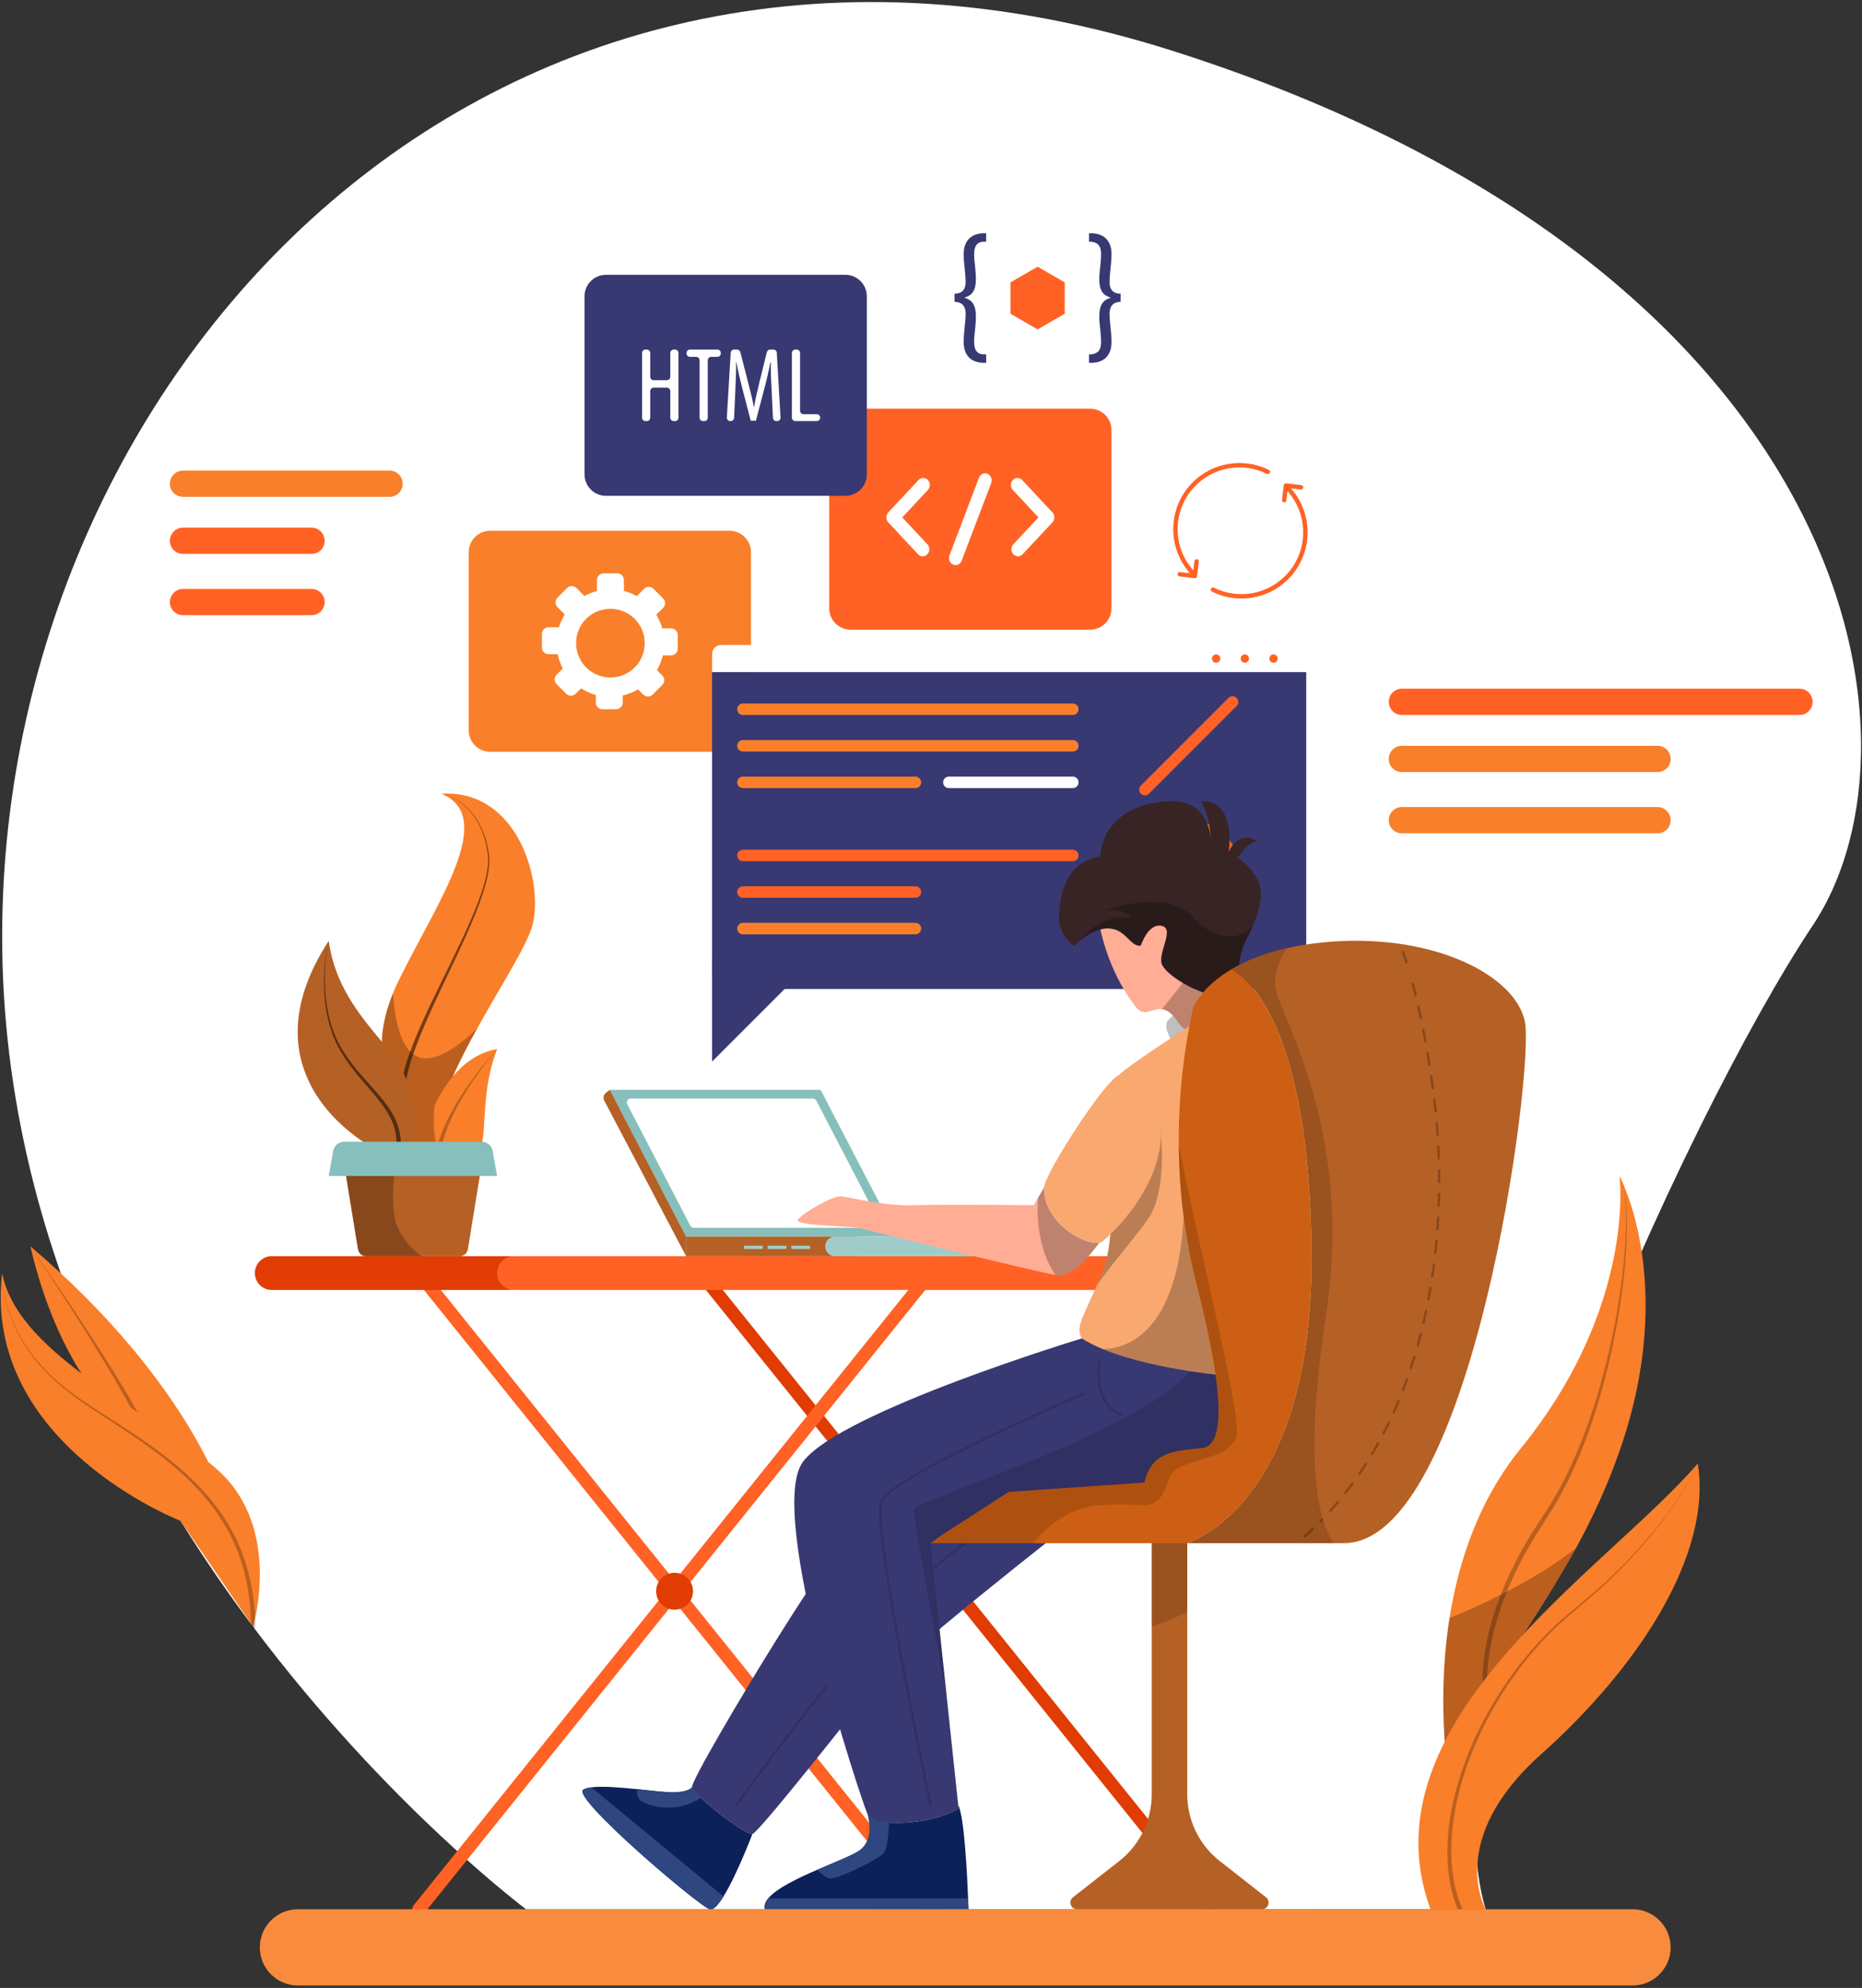 <svg width="655" height="699" viewBox="0 0 655 699" fill="none" xmlns="http://www.w3.org/2000/svg">
<rect x="0" y="0" width="655" height="699" fill="#333333" stroke="none"/>
<path d="M637.638 325.463C593.556 391.461 499.489 595.575 522.628 671.326L185.157 671.403C185.157 671.403 136.392 635.097 89.02 571.973C80.411 560.505 71.849 548.14 63.642 534.955C54.925 520.982 46.608 506.083 39.051 490.317C17.087 444.596 1.415 391.614 0.78 333.05C-1.431 130.328 174.028 -58.082 412.719 17.947C651.408 93.976 681.702 259.465 637.638 325.463Z" fill="white"/>
<path d="M426.477 673.712C425.799 673.712 425.127 673.415 424.67 672.847L244.701 449.082C243.899 448.085 244.057 446.626 245.054 445.821C246.052 445.02 247.511 445.179 248.314 446.174L428.283 669.939C429.085 670.936 428.927 672.396 427.93 673.2C427.501 673.544 426.987 673.712 426.477 673.712Z" fill="#E03C03"/>
<path d="M147.317 673.712C146.807 673.712 146.294 673.544 145.865 673.2C144.868 672.398 144.709 670.938 145.512 669.939L325.481 446.174C326.287 445.179 327.743 445.02 328.74 445.821C329.737 446.624 329.896 448.083 329.093 449.082L149.124 672.847C148.667 673.415 147.995 673.712 147.317 673.712Z" fill="#FF6224"/>
<path d="M327.29 673.712C326.612 673.712 325.94 673.415 325.481 672.847L145.512 449.082C144.709 448.085 144.868 446.626 145.865 445.821C146.864 445.02 148.322 445.179 149.124 446.174L329.093 669.939C329.896 670.936 329.737 672.396 328.74 673.2C328.313 673.544 327.8 673.712 327.29 673.712Z" fill="#FF6224"/>
<path d="M179.205 453.573H95.594C92.314 453.573 89.653 450.914 89.653 447.632C89.653 444.352 92.312 441.691 95.594 441.691H179.205C182.485 441.691 185.146 444.35 185.146 447.632C185.146 450.912 182.485 453.573 179.205 453.573Z" fill="#E03C03"/>
<path d="M419.771 453.573H180.797C177.517 453.573 174.858 450.914 174.858 447.632C174.858 444.352 177.517 441.691 180.797 441.691H419.771V453.573Z" fill="#FF6224"/>
<path d="M243.789 559.516C243.789 563.1 240.884 566.004 237.3 566.004C233.716 566.004 230.812 563.1 230.812 559.516C230.812 555.932 233.716 553.027 237.3 553.027C240.884 553.027 243.789 555.932 243.789 559.516Z" fill="#E03C03"/>
<path d="M342.982 559.514C342.982 563.098 340.078 566.002 336.493 566.002C332.909 566.002 330.005 563.098 330.005 559.514C330.005 555.93 332.909 553.025 336.493 553.025C340.076 553.025 342.982 555.93 342.982 559.514Z" fill="#FFC947"/>
<path d="M256.648 264.343H172.414C168.254 264.343 164.883 260.97 164.883 256.812V194.166C164.883 190.006 168.254 186.635 172.414 186.635H256.648C260.808 186.635 264.179 190.007 264.179 194.166V256.812C264.179 260.97 260.808 264.343 256.648 264.343Z" fill="#F97F2A"/>
<path d="M236.077 220.954H232.96C232.482 219.25 231.776 217.636 230.856 216.157L233.262 213.751C234.179 212.834 234.179 211.347 233.262 210.43L229.876 207.044C228.958 206.126 227.472 206.126 226.554 207.044L223.997 209.601C222.585 208.806 221.07 208.181 219.471 207.776V203.943C219.471 202.646 218.419 201.596 217.123 201.596H212.336C211.039 201.596 209.989 202.648 209.989 203.943V207.82C208.437 208.22 206.966 208.808 205.595 209.565L202.788 206.759C201.871 205.841 200.385 205.841 199.467 206.759L196.081 210.145C195.163 211.062 195.163 212.548 196.081 213.466L198.679 216.065C197.811 217.447 197.127 218.956 196.636 220.55H192.98C191.683 220.55 190.633 221.601 190.633 222.897V227.684C190.633 228.981 191.685 230.031 192.98 230.031H196.183C196.544 231.801 197.152 233.487 197.982 235.045L195.796 237.232C194.878 238.15 194.878 239.636 195.796 240.552L199.182 243.938C200.099 244.855 201.586 244.855 202.503 243.938L204.405 242.036C205.989 243.069 207.734 243.864 209.587 244.379V247.036C209.587 248.334 210.639 249.384 211.934 249.384H216.721C218.018 249.384 219.068 248.332 219.068 247.036V244.557C220.987 244.106 222.794 243.375 224.439 242.391L226.269 244.221C227.187 245.139 228.673 245.139 229.591 244.221L232.977 240.835C233.894 239.917 233.894 238.431 232.977 237.515L231.098 235.636C232.029 234.035 232.731 232.288 233.162 230.432H236.077C237.375 230.432 238.425 229.38 238.425 228.084V223.297C238.425 222.006 237.375 220.954 236.077 220.954ZM217.087 237.98C208.584 239.589 201.278 232.282 202.887 223.779C203.786 219.028 207.615 215.198 212.366 214.299C220.87 212.69 228.176 219.996 226.567 228.5C225.668 233.251 221.839 237.083 217.087 237.98Z" fill="white"/>
<path d="M383.459 221.409H299.225C295.067 221.409 291.694 218.038 291.694 213.878V151.234C291.694 147.076 295.067 143.703 299.225 143.703H383.459C387.62 143.703 390.99 147.076 390.99 151.234V213.878C390.99 218.038 387.618 221.409 383.459 221.409Z" fill="#FF6224"/>
<path d="M324.581 195.612C323.988 195.612 323.395 195.37 322.942 194.885L312.477 183.685C311.57 182.716 311.57 181.145 312.477 180.176L323.12 168.787C324.026 167.818 325.493 167.818 326.398 168.787C327.304 169.756 327.304 171.327 326.398 172.296L317.394 181.93L326.221 191.378C327.127 192.347 327.127 193.918 326.221 194.887C325.767 195.368 325.174 195.612 324.581 195.612Z" fill="white"/>
<path d="M358.106 195.614C357.513 195.614 356.92 195.372 356.467 194.887C355.56 193.918 355.56 192.347 356.467 191.378L365.295 181.93L356.289 172.296C355.383 171.327 355.383 169.756 356.289 168.787C357.194 167.818 358.661 167.818 359.567 168.787L370.212 180.176C370.647 180.641 370.892 181.271 370.892 181.93C370.892 182.589 370.649 183.22 370.212 183.685L359.745 194.885C359.292 195.37 358.699 195.614 358.106 195.614Z" fill="white"/>
<path d="M336.145 198.696C335.856 198.696 335.56 198.637 335.273 198.511C334.087 197.995 333.517 196.547 333.998 195.278L344.386 167.966C344.87 166.699 346.214 166.083 347.408 166.602C348.594 167.118 349.164 168.566 348.682 169.835L338.294 197.147C337.928 198.112 337.061 198.696 336.145 198.696Z" fill="white"/>
<path d="M459.503 236.342H250.498V229.927C250.498 228.195 251.901 226.792 253.631 226.792H456.366C458.098 226.792 459.501 228.195 459.501 229.927L459.503 236.342Z" fill="white"/>
<path d="M453.664 347.768H256.333C253.11 347.768 250.498 345.155 250.498 341.933V236.343H459.501V341.933C459.501 345.155 456.888 347.768 453.664 347.768Z" fill="#383873"/>
<path d="M449.466 231.569C449.466 232.381 448.809 233.038 447.997 233.038C447.185 233.038 446.527 232.381 446.527 231.569C446.527 230.757 447.185 230.1 447.997 230.1C448.809 230.1 449.466 230.757 449.466 231.569Z" fill="#FF6224"/>
<path d="M439.369 231.569C439.369 232.381 438.712 233.038 437.9 233.038C437.088 233.038 436.431 232.381 436.431 231.569C436.431 230.757 437.088 230.1 437.9 230.1C438.712 230.1 439.369 230.757 439.369 231.569Z" fill="#FF6224"/>
<path d="M429.269 231.569C429.269 232.381 428.612 233.038 427.8 233.038C426.988 233.038 426.331 232.381 426.331 231.569C426.331 230.757 426.988 230.1 427.8 230.1C428.612 230.1 429.269 230.757 429.269 231.569Z" fill="#FF6224"/>
<path d="M377.393 251.399H261.333C260.217 251.399 259.312 250.494 259.312 249.378C259.312 248.262 260.217 247.357 261.333 247.357H377.393C378.509 247.357 379.413 248.262 379.413 249.378C379.411 250.494 378.507 251.399 377.393 251.399Z" fill="#F97F2A"/>
<path d="M377.393 264.255H261.333C260.217 264.255 259.312 263.351 259.312 262.234C259.312 261.118 260.217 260.214 261.333 260.214H377.393C378.509 260.214 379.413 261.118 379.413 262.234C379.411 263.351 378.507 264.255 377.393 264.255Z" fill="#F97F2A"/>
<path d="M322.025 277.113H261.333C260.217 277.113 259.312 276.209 259.312 275.093C259.312 273.977 260.217 273.072 261.333 273.072H322.025C323.141 273.072 324.045 273.977 324.045 275.093C324.045 276.209 323.141 277.113 322.025 277.113Z" fill="#F97F2A"/>
<path d="M377.393 302.821H261.333C260.217 302.821 259.312 301.917 259.312 300.801C259.312 299.685 260.217 298.78 261.333 298.78H377.393C378.509 298.78 379.413 299.685 379.413 300.801C379.411 301.917 378.507 302.821 377.393 302.821Z" fill="#FF6224"/>
<path d="M322.025 315.671H261.333C260.217 315.671 259.312 314.767 259.312 313.65C259.312 312.534 260.217 311.63 261.333 311.63H322.025C323.141 311.63 324.045 312.534 324.045 313.65C324.045 314.767 323.141 315.671 322.025 315.671Z" fill="#FF6224"/>
<path d="M322.025 328.528H261.333C260.217 328.528 259.312 327.623 259.312 326.507C259.312 325.391 260.217 324.486 261.333 324.486H322.025C323.141 324.486 324.045 325.391 324.045 326.507C324.045 327.623 323.141 328.528 322.025 328.528Z" fill="#F97F2A"/>
<path d="M377.395 277.113H333.78C332.664 277.113 331.76 276.209 331.76 275.093C331.76 273.977 332.664 273.072 333.78 273.072H377.395C378.511 273.072 379.416 273.977 379.416 275.093C379.414 276.209 378.509 277.113 377.395 277.113Z" fill="white"/>
<path d="M435.004 248.25L404.164 279.089C403.375 279.879 402.096 279.879 401.307 279.089C400.518 278.3 400.518 277.022 401.307 276.232L432.146 245.393C432.936 244.603 434.214 244.603 435.004 245.393C435.793 246.182 435.793 247.461 435.004 248.25Z" fill="#FF6224"/>
<path d="M435.835 310.791C438.152 301.019 432.108 291.218 422.336 288.901C412.564 286.584 402.763 292.628 400.446 302.4C398.129 312.173 404.173 321.973 413.945 324.29C423.718 326.607 433.518 320.563 435.835 310.791Z" fill="#FF6224"/>
<path d="M415.774 319.253C415.774 324.939 411.164 329.548 405.478 329.548C399.792 329.548 395.183 324.939 395.183 319.253C395.183 313.567 399.792 308.957 405.478 308.957C411.166 308.957 415.774 313.567 415.774 319.253Z" fill="#F97F2A"/>
<path d="M250.498 336.495V373.262L284.291 339.469" fill="#383873"/>
<path d="M214.531 383.202H288.674L315.485 434.805H241.343L214.531 383.202Z" fill="#86BFBC"/>
<path d="M242.838 430.982L220.638 388.255C220.172 387.36 220.823 386.289 221.832 386.289H285.973C286.475 386.289 286.936 386.569 287.167 387.014L309.367 429.741C309.833 430.636 309.182 431.707 308.173 431.707H244.032C243.531 431.707 243.07 431.428 242.838 430.982Z" fill="white"/>
<path d="M301.396 434.802H241.347V441.691H301.396V434.802Z" fill="#B56025"/>
<path d="M352.982 434.802H293.726C291.824 434.802 290.281 436.343 290.281 438.246C290.281 440.148 291.824 441.691 293.726 441.691H352.982C354.884 441.691 356.426 440.15 356.426 438.246C356.426 436.345 354.884 434.802 352.982 434.802Z" fill="#9FCCC9"/>
<path d="M241.343 434.805L214.531 383.202L213.189 384.211C212.32 384.862 212.054 386.046 212.56 387.007L241.345 441.694V434.805H241.343Z" fill="#B56025"/>
<path d="M268.34 438.018H261.729V439.164H268.34V438.018Z" fill="#9FCCC9"/>
<path d="M276.645 438.018H270.033V439.164H276.645V438.018Z" fill="#9FCCC9"/>
<path d="M284.959 438.018H278.348V439.164H284.959V438.018Z" fill="#9FCCC9"/>
<path d="M376.517 535.806C376.517 535.806 315.017 583.689 305.264 595.854C301.585 600.46 295.17 608.529 288.525 616.796C277.612 630.382 266.036 644.541 264.661 644.881C262.467 645.438 244.011 631.388 243.454 628.359C243.114 626.473 259.916 597.633 274.46 574.447C283.317 560.35 291.323 548.327 294.135 545.73C301.57 538.837 347.32 514.602 347.32 514.602L376.517 535.806Z" fill="#383873"/>
<path opacity="0.15" d="M259.154 634.673C259.154 634.673 316.609 552.894 345.453 539.12" stroke="black" stroke-width="0.819" stroke-miterlimit="10" stroke-linecap="round"/>
<path d="M440.618 325.821C439.968 327.305 439.226 328.85 438.392 330.427C433.893 339.021 437.217 347.63 432.086 349.825C431.776 349.949 431.437 350.072 431.051 350.15C424.436 351.617 409.197 342.807 408.532 338.402C407.867 333.996 413.23 326.454 408.532 325.542C403.834 324.63 401.299 332.529 401.299 332.529C397.436 332.931 396.059 326.454 389.724 326.454C388.827 326.454 387.947 326.578 387.097 326.794C384.113 327.536 381.501 329.375 379.832 330.797C378.595 331.832 377.885 332.652 377.885 332.652C377.885 332.652 372.244 329.081 372.507 322.048C372.954 310.905 377.066 302.775 386.974 301.121C388.071 288.725 398.272 282.11 411.905 281.693C423.853 281.323 425.645 292.064 425.924 294.738C425.817 292.744 425.26 286.191 422.416 281.693C428.396 281.43 433.669 285.696 432.292 299.606C433.669 295.465 438.49 292.852 442.2 295.881C438.769 295.881 435.461 301.661 435.461 301.661C435.461 301.661 439.494 304.242 442.246 309.018C444.529 312.963 443.664 318.789 440.618 325.821Z" fill="#382424"/>
<path d="M432.079 349.826L431.924 351.865L431.399 359.098C431.399 359.098 420.396 368.512 414.151 359.098C414.103 359.036 414.073 358.973 414.011 358.913C412.079 356.039 410.332 355.034 408.74 354.847C405.294 354.43 402.512 357.799 399.636 354.152C391.414 343.719 388.136 331.633 387.086 326.795C387.936 326.578 388.818 326.455 389.713 326.455C396.05 326.455 397.425 332.93 401.289 332.53C401.289 332.53 403.823 324.633 408.521 325.543C413.22 326.455 407.857 333.997 408.521 338.403C408.816 340.367 412.015 343.211 416.064 345.62C420.777 348.449 426.652 350.691 430.376 350.256C430.608 350.226 430.823 350.194 431.04 350.149C431.429 350.073 431.769 349.95 432.079 349.826Z" fill="#FFAD94"/>
<path opacity="0.25" d="M433.797 363.284C428.836 366.668 419.747 367.225 419.747 367.225L412.312 366.127C412.312 366.127 409.206 361.614 410.658 359.095C410.936 358.6 411.633 357.92 412.622 357.116C414.616 355.477 417.83 353.375 421.154 351.645C424.585 349.868 428.124 348.461 430.675 348.307C436.918 347.952 438.758 359.884 433.797 363.284Z" fill="black"/>
<path d="M432.335 483.844C421.269 485.976 397.852 479.453 386.647 474.415C383.34 472.931 381.081 471.571 380.541 470.614C378.392 466.827 380.557 463.921 385.889 451.896C386.492 450.536 387.126 449.067 387.806 447.475C391.422 438.958 391.438 420.798 391.422 405.141C391.375 391.741 391.315 380.18 393.447 378.123C398.068 373.672 421.129 359.098 421.129 359.098L425.72 383.024C425.72 383.024 428.316 395.172 431.053 411.031C436.091 440.225 441.624 482.05 432.335 483.844Z" fill="#F9A870"/>
<path d="M440.041 494.498C440.041 495.595 429.021 521.298 419.779 524.977C410.537 528.656 354.833 524.607 354.833 524.607L327.29 542.613L333.056 596.865L337.074 634.671L337.197 635.892C328.773 641.395 307.553 642.878 305.264 638.134C305.249 638.119 305.249 638.104 305.249 638.104C303.039 633.328 269.252 531.596 282.482 513.96C295.697 496.339 380.536 470.621 380.536 470.621C382.745 472.028 385.312 473.295 388.108 474.422C397.537 478.286 409.515 480.713 418.634 482.135C422.143 482.675 425.219 483.077 427.568 483.357C430.537 483.712 432.329 483.851 432.329 483.851C432.329 483.851 440.041 493.384 440.041 494.498Z" fill="#383873"/>
<path d="M340.689 671.33H269.066C268.711 670.063 269.189 668.779 270.271 667.482C273.177 663.988 280.457 660.48 287.474 657.451C294.136 654.576 300.534 652.103 302.683 650.403C307.737 646.4 305.403 638.61 305.265 638.13C306.037 639.722 308.959 640.619 312.822 640.882C320.412 641.422 331.618 639.537 337.196 635.889L337.073 634.667C339.205 638.748 340.21 658.918 340.552 667.48C340.642 669.846 340.689 671.33 340.689 671.33Z" fill="#0C2059"/>
<path d="M312.824 640.884C312.606 644.3 312.114 649.833 311.124 651.318C309.657 653.529 293.86 661.241 291.664 660.499C290.242 660.037 288.51 658.49 287.476 657.455C294.138 654.581 300.536 652.107 302.685 650.408C307.738 646.404 305.404 638.614 305.266 638.135C306.039 639.725 308.96 640.622 312.824 640.884Z" fill="#2E4780"/>
<path d="M340.689 671.335H269.066C268.711 670.068 269.189 668.784 270.271 667.486H340.55C340.642 669.851 340.689 671.335 340.689 671.335Z" fill="#2E4780"/>
<path d="M264.662 644.889C264.662 644.889 259.222 659.234 254.508 666.821C252.639 669.85 250.86 671.814 249.608 671.334C245.202 669.68 200.936 632.044 205.172 629.293C205.789 628.891 206.779 628.613 208.016 628.458C211.865 627.963 218.247 628.504 224.152 629.108C229.223 629.633 233.936 630.205 236.393 630.205C242.638 630.205 243.456 628.366 243.456 628.366C243.595 629.093 244.77 630.467 246.515 632.137C251.987 637.33 262.993 645.307 264.662 644.889Z" fill="#0C2059"/>
<path d="M246.523 632.133C237.141 638.346 227.357 634.605 225.425 633.183C224.003 632.148 224.003 630.215 224.158 629.103C229.228 629.627 233.942 630.2 236.399 630.2C242.644 630.2 243.461 628.36 243.461 628.36C243.601 629.089 244.776 630.464 246.523 632.133Z" fill="#2E4780"/>
<path d="M254.508 666.816C252.639 669.845 250.86 671.809 249.608 671.329C245.202 669.675 200.936 632.039 205.172 629.288C205.789 628.886 206.779 628.608 208.016 628.453L254.508 666.816Z" fill="#2E4780"/>
<path d="M386.675 436.967C383.213 441.79 377.016 449.147 371.915 448.405C371.73 448.375 371.528 448.343 371.281 448.297C361.544 446.581 304.278 432.223 301.574 431.681C298.823 431.141 279.549 430.954 280.647 428.93C281.744 426.906 292.765 420.491 295.701 420.645C298.637 420.8 310.215 424.154 321.776 423.784C333.352 423.429 363.648 423.784 363.648 423.784L365.117 421.25L367.281 417.509C366.675 428.73 380.2 437.879 386.675 436.967Z" fill="#FFAD94"/>
<path opacity="0.15" d="M386.676 478.79C386.676 478.79 384.038 492.838 394.319 497.521" stroke="black" stroke-width="0.819" stroke-miterlimit="10" stroke-linecap="round"/>
<path opacity="0.15" d="M381.276 490.082C381.276 490.082 313.25 519.097 309.985 528.096C306.72 537.094 327.29 634.666 327.29 634.666" stroke="black" stroke-width="0.819" stroke-miterlimit="10" stroke-linecap="round"/>
<path opacity="0.15" d="M440.047 494.498C440.047 495.595 429.026 521.298 419.784 524.977C410.542 528.656 354.838 524.607 354.838 524.607L327.296 542.613L333.061 596.865C333.061 596.865 321.423 534.901 321.423 530.852C321.423 527.39 398.364 505.272 418.642 482.135C426.586 483.387 432.336 483.851 432.336 483.851C432.336 483.851 440.047 493.384 440.047 494.498Z" fill="black"/>
<path opacity="0.25" d="M403.77 428.75C398.994 435.52 391.297 444.114 385.887 451.903C386.489 450.544 387.124 449.075 387.803 447.483C391.42 438.966 391.435 420.805 391.42 405.148L407.911 394.235C407.911 394.235 411.482 417.822 403.77 428.75Z" fill="black"/>
<path d="M389.693 434.879C388.983 435.528 388.256 436.176 387.529 436.78C387.266 436.873 386.989 436.935 386.679 436.965C380.203 437.877 366.679 428.726 367.281 417.505C367.328 416.671 367.991 415.001 369.073 412.822C374.606 401.664 391.253 376.825 394.314 377.968C394.314 377.968 405.01 379.622 407.916 394.227C410.637 407.939 400.821 424.57 389.693 434.879Z" fill="#F9A870"/>
<path opacity="0.25" d="M427.573 483.351C425.224 483.074 422.148 482.672 418.639 482.13C409.52 480.708 397.542 478.281 388.113 474.417C396.428 474.123 414.219 468.652 416.368 427.925C417.342 435.545 418.809 443.442 420.851 451.526C423.587 462.269 426.167 473.598 427.573 483.351Z" fill="black"/>
<path opacity="0.25" d="M423.179 349.005C422.329 349.995 421.665 350.89 421.155 351.649C417.831 353.381 414.617 355.482 412.623 357.12C411.231 355.59 409.949 354.986 408.744 354.848L416.071 345.621C418.294 346.964 420.783 348.153 423.179 349.005Z" fill="black"/>
<path opacity="0.25" d="M386.675 436.967C383.214 441.79 377.016 449.147 371.916 448.405C371.731 448.375 371.529 448.343 371.281 448.297C364.976 439.178 364.743 427.23 365.114 421.25L367.278 417.509C366.675 428.73 380.2 437.879 386.675 436.967Z" fill="black"/>
<path opacity="0.25" d="M440.618 325.824C439.968 327.308 439.226 328.853 438.391 330.43C436.18 334.649 435.872 338.854 435.5 342.331C434.758 341.758 434.001 341.234 433.244 340.784C428.468 343.628 425.252 346.58 423.182 349.006L423.167 349.021C416.427 346.61 408.995 341.449 408.53 338.403C407.865 333.997 413.228 326.455 408.53 325.543C403.832 324.631 401.297 332.53 401.297 332.53C397.434 332.932 396.057 326.455 389.722 326.455C388.825 326.455 387.945 326.579 387.095 326.795C384.111 327.537 381.499 329.376 379.83 330.798C379.83 330.798 386.97 320.767 398.176 322.791C398.176 322.791 396.537 319.67 388.995 320.04C404.791 314.894 414.883 316.918 419.753 322.606C423.724 327.261 433.045 333.011 440.618 325.824Z" fill="black"/>
<path d="M472.739 542.599H417.637C417.637 542.599 461.348 529.739 461.348 443.061C461.348 441.949 461.348 440.852 461.333 439.753C460.885 381.824 448.505 349.876 433.248 340.772C438.024 337.943 444.377 335.239 452.769 333.368C456.432 332.533 460.466 331.868 464.934 331.406C502.662 327.557 532.801 342.349 536.387 359.088C539.958 375.827 517.902 542.599 472.739 542.599Z" fill="#B56025"/>
<path d="M461.348 443.065C461.348 529.743 417.637 542.603 417.637 542.603H327.296L331.052 539.929L354.84 524.597L402.585 521.29C405.151 510.641 412.136 510.284 422.787 509.172C428.985 508.538 429.587 498.074 427.702 484.241C426.328 474.288 423.669 462.587 420.855 451.521C418.816 443.437 417.346 435.539 416.372 427.92C415.213 419.001 414.703 410.486 414.657 402.464C414.518 384.196 416.744 368.584 419.093 357.301C419.31 356.204 419.541 355.152 419.773 354.147C419.773 354.117 419.788 354.07 419.788 354.04C420.005 353.56 420.948 351.613 423.174 349.017L423.189 349.001C425.261 346.575 428.475 343.623 433.251 340.779C434.008 341.227 434.765 341.754 435.507 342.326C449.712 353.145 460.902 384.722 461.335 439.762C461.348 440.855 461.348 441.952 461.348 443.065Z" fill="#CC5F13"/>
<path d="M443.914 671.319H378.873C376.647 671.319 375.674 668.505 377.436 667.13L393.71 654.395C400.928 648.737 405.149 640.068 405.149 630.901V542.6H417.637V630.901C417.637 640.068 421.855 648.737 429.09 654.395L445.349 667.13C447.113 668.505 446.138 671.319 443.914 671.319Z" fill="#B56025"/>
<g opacity="0.25">
<path d="M493.511 334.74C493.511 334.74 493.985 335.954 494.763 338.387" stroke="black" stroke-width="0.819" stroke-miterlimit="10" stroke-linecap="round"/>
<path d="M496.954 345.907C499.164 354.194 502.036 367.103 504.315 384.671C510.23 430.285 504.223 494.308 464.559 534.865" stroke="black" stroke-width="0.819" stroke-miterlimit="10" stroke-linecap="round" stroke-dasharray="4.15 4.15"/>
<path d="M461.759 537.634C460.832 538.521 459.886 539.398 458.923 540.261" stroke="black" stroke-width="0.819" stroke-miterlimit="10" stroke-linecap="round"/>
</g>
<path opacity="0.15" d="M417.636 542.6V566.711C413.308 568.967 408.92 570.699 405.148 571.966V542.6H417.636Z" fill="black"/>
<path opacity="0.15" d="M434.903 505.135C431.966 514.316 413.621 512.671 411.394 519.462C406.671 533.87 404.052 527.529 385.891 529.368C375.505 530.42 367.963 537.081 363.417 542.599H327.296L331.052 539.925L354.84 524.595L402.585 521.288C405.151 510.639 412.136 510.282 422.787 509.17C428.985 508.536 429.587 498.072 427.702 484.239C426.328 474.286 423.669 462.585 420.855 451.519C418.816 443.435 417.346 435.537 416.372 427.918C415.213 418.999 414.703 410.484 414.657 402.462C421.718 439.276 437.082 498.334 434.903 505.135Z" fill="black"/>
<path opacity="0.15" d="M461.348 443.057C461.348 441.945 461.348 440.848 461.333 439.748C460.885 381.82 448.505 349.872 433.248 340.768C438.024 337.939 444.377 335.235 452.769 333.363C450.249 336.995 447.623 342.452 448.858 348.278C451.069 358.587 476.045 398.247 466.494 461.788C459.601 507.631 461.888 531.48 469.09 542.593H417.637C417.637 542.593 461.348 529.735 461.348 443.057Z" fill="black"/>
<path opacity="0.25" d="M146.076 395.851C146.046 397.861 145.859 399.762 145.489 401.447H127.761C122.552 397.985 114.051 391.138 108.95 380.859C113.696 386.022 121.795 392.313 130.047 394.229C137.252 395.897 142.615 395.187 146.076 395.851Z" fill="black"/>
<path d="M187.251 325.471C185.272 332.658 176.2 346.6 167.915 361.53C158.859 377.821 150.759 395.27 153.928 406.353C154.715 409.135 155.072 411.176 155.072 412.643C155.103 417.466 151.441 415.967 147.745 413.231C143.974 410.432 140.156 406.353 140.156 406.353L140.433 384.869C140.433 384.869 128.253 373.678 138.254 349.195C138.889 347.65 139.614 346.041 140.433 344.372C154.206 316.55 174.853 287.353 155.303 279.084C182.305 277.434 191.394 310.432 187.251 325.471Z" fill="#F97F2A"/>
<g opacity="0.53">
<path d="M155.304 279.091C160.361 280.192 164.769 283.581 167.564 287.906C168.319 288.962 168.852 290.146 169.45 291.292C169.902 292.5 170.476 293.675 170.783 294.933C171.144 296.175 171.497 297.422 171.68 298.706L172.017 300.617L172.137 302.569C172.03 307.796 170.368 312.789 168.646 317.635C166.846 322.477 164.769 327.205 162.622 331.894C158.322 341.268 153.686 350.478 149.596 359.913C147.571 364.632 145.628 369.4 144.193 374.3C143.46 376.744 142.909 379.233 142.586 381.728C142.272 384.213 142.295 386.77 143.088 389.024L143.096 389.045C143.237 389.447 143.026 389.889 142.624 390.031C142.221 390.172 141.779 389.961 141.638 389.559L141.634 389.547C140.747 386.9 140.797 384.15 141.149 381.552C141.517 378.944 142.121 376.393 142.897 373.911C144.425 368.937 146.442 364.165 148.536 359.446C152.764 350.021 157.514 340.872 161.923 331.568C164.125 326.915 166.255 322.228 168.104 317.433C169.879 312.638 171.584 307.693 171.752 302.569L171.66 300.664L171.35 298.766C171.184 297.491 170.85 296.253 170.51 295.016C170.223 293.764 169.666 292.597 169.235 291.39C168.657 290.248 168.142 289.065 167.407 288.01C164.684 283.689 160.346 280.256 155.304 279.091Z" fill="black"/>
</g>
<path d="M174.861 368.889C166.607 390.651 174.861 407.157 162.466 409.508C156.793 410.59 154.289 406.387 153.254 401.501C152.017 395.721 152.837 388.998 152.837 388.998C152.837 388.998 154.938 383.62 159.359 378.395C162.96 374.144 168.076 370.001 174.861 368.889Z" fill="#F97F2A"/>
<path d="M146.08 395.86C146.033 400.931 144.89 405.227 142.541 407.483C142.309 407.716 142.076 407.916 141.861 408.086C136.003 412.831 132.262 404.145 132.262 404.145C132.262 404.145 116.683 396.463 108.954 380.868C103.034 368.89 101.721 352.229 115.646 330.807C117.686 346.061 126.048 356.449 134.332 366.311C134.332 366.326 134.332 366.326 134.332 366.326C135.367 367.563 136.388 368.767 137.408 369.989C143.143 376.863 146.157 387.436 146.08 395.86Z" fill="#B56025"/>
<g opacity="0.53">
<path d="M115.639 330.807C114.29 337.367 113.966 344.127 114.589 350.771C115.291 357.392 117.114 363.975 120.709 369.581C124.171 375.28 128.979 379.975 133.339 385.1C135.509 387.67 137.593 390.397 139.053 393.532C140.532 396.648 141.206 400.192 140.925 403.667C140.891 404.092 140.517 404.409 140.092 404.375C139.667 404.341 139.35 403.967 139.384 403.542C139.384 403.539 139.386 403.531 139.386 403.527C139.703 400.313 139.155 397.058 137.82 394.091C136.504 391.111 134.538 388.418 132.446 385.84C128.242 380.696 123.459 375.847 120.048 369.984C116.496 364.201 114.78 357.478 114.204 350.809C113.707 344.109 114.164 337.342 115.639 330.807Z" fill="black"/>
</g>
<g opacity="0.25">
<path d="M174.863 368.891C172.496 371.629 170.295 374.505 168.189 377.441C166.1 380.389 164.099 383.401 162.307 386.53C158.732 392.758 155.692 399.439 154.693 406.462L154.689 406.489C154.628 406.912 154.237 407.206 153.814 407.146C153.391 407.086 153.097 406.695 153.157 406.272C153.159 406.264 153.161 406.253 153.161 406.243C154.477 398.911 157.824 392.288 161.644 386.132C163.561 383.044 165.679 380.093 167.877 377.211C170.092 374.342 172.4 371.544 174.863 368.891Z" fill="black"/>
</g>
<path d="M169.853 406.893L164.568 439.351C164.305 440.71 163.115 441.7 161.724 441.7H128.786C127.394 441.7 126.205 440.71 125.942 439.351L121.646 412.998L120.657 406.893C120.332 405.116 121.691 403.477 123.5 403.477H167.009C168.818 403.478 170.178 405.116 169.853 406.893Z" fill="#B56025"/>
<path d="M174.861 413.511H115.648L117.21 404.669C117.55 402.815 119.157 401.455 121.044 401.455H169.483C171.353 401.455 172.977 402.815 173.301 404.669L174.861 413.511Z" fill="#86BFBC"/>
<path opacity="0.25" d="M152.838 388.996C152.838 388.996 152.018 395.689 153.24 401.454H145.495C145.866 399.77 146.053 397.868 146.083 395.859C146.16 387.435 143.146 376.863 137.411 369.986C136.391 368.764 135.372 367.559 134.335 366.322C134.335 366.322 134.335 366.322 134.335 366.307C134.46 361.562 135.54 355.874 138.261 349.196C138.708 357.001 140.625 370.573 148.415 372.01C154.335 373.092 162.047 367.219 167.92 361.531C164.814 367.112 161.83 372.83 159.358 378.395C154.939 383.618 152.838 388.996 152.838 388.996Z" fill="black"/>
<path opacity="0.25" d="M148.442 441.702H128.781C127.39 441.702 126.2 440.712 125.937 439.353L121.719 413.51H138.705C138.288 417.126 137.778 423.881 139.06 429.121C140.065 433.278 143.713 438.626 148.442 441.702Z" fill="black"/>
<path d="M297.389 174.342H213.155C208.997 174.342 205.624 170.969 205.624 166.811V104.165C205.624 100.006 208.997 96.634 213.155 96.634H297.389C301.549 96.634 304.92 100.006 304.92 104.165V166.811C304.92 170.969 301.549 174.342 297.389 174.342Z" fill="#383873"/>
<path d="M228.739 124.118V132.481C228.739 133.152 229.283 133.694 229.952 133.694H234.582C235.252 133.694 235.794 133.15 235.794 132.481V124.118C235.794 123.447 236.338 122.905 237.007 122.905H237.454C238.125 122.905 238.667 123.449 238.667 124.118V146.854C238.667 147.524 238.123 148.066 237.454 148.066H237.007C236.336 148.066 235.794 147.523 235.794 146.854V137.52C235.794 136.849 235.251 136.307 234.582 136.307H229.952C229.281 136.307 228.739 136.851 228.739 137.52V146.854C228.739 147.524 228.196 148.066 227.527 148.066H227.078C226.407 148.066 225.865 147.523 225.865 146.854V124.118C225.865 123.447 226.409 122.905 227.078 122.905H227.527C228.196 122.905 228.739 123.447 228.739 124.118Z" fill="white"/>
<path d="M244.883 125.481H242.717C242.047 125.481 241.505 124.937 241.505 124.269V124.118C241.505 123.447 242.049 122.905 242.717 122.905H252.348C253.018 122.905 253.56 123.449 253.56 124.118V124.269C253.56 124.939 253.017 125.481 252.348 125.481H250.182C249.512 125.481 248.97 126.025 248.97 126.693V146.854C248.97 147.524 248.426 148.066 247.757 148.066H247.308C246.638 148.066 246.096 147.523 246.096 146.854V126.693C246.096 126.025 245.554 125.481 244.883 125.481Z" fill="white"/>
<path d="M271.438 137.242C271.251 133.918 271.064 130.223 271.177 127.386H271.028C270.467 130.185 269.795 133.173 269.011 136.122L265.912 147.919H264.083L261.133 136.608C260.311 133.397 259.565 130.298 259.08 127.386H258.969C258.969 130.336 258.818 133.845 258.67 137.429L258.238 146.911C258.208 147.558 257.675 148.068 257.026 148.068H256.895C256.197 148.068 255.643 147.481 255.685 146.784L257.033 124.048C257.071 123.408 257.602 122.907 258.244 122.907H259.258C259.811 122.907 260.294 123.283 260.432 123.819L263.15 134.406C264.007 137.729 264.643 140.192 265.165 143.068H265.276C265.761 140.192 266.322 137.803 267.144 134.406L269.753 123.829C269.888 123.287 270.373 122.905 270.932 122.905H272.046C272.688 122.905 273.221 123.408 273.256 124.048L274.571 146.784C274.61 147.481 274.057 148.066 273.36 148.066H273.113C272.465 148.066 271.933 147.558 271.901 146.913L271.438 137.242Z" fill="white"/>
<path d="M279.777 122.905H280.226C280.897 122.905 281.439 123.449 281.439 124.118V144.427C281.439 145.098 281.982 145.64 282.651 145.64H287.317C287.988 145.64 288.53 146.184 288.53 146.852C288.53 147.523 287.986 148.064 287.317 148.064H279.777C279.106 148.064 278.564 147.521 278.564 146.852V124.116C278.563 123.447 279.106 122.905 279.777 122.905Z" fill="white"/>
<path d="M335.786 103.274C338.938 103.274 339.682 101.154 339.682 99.263C339.682 97.602 339.51 95.996 339.338 94.393C339.166 92.675 338.995 91.126 338.995 89.349C338.995 84.192 342.146 82.015 346.216 82.015H346.903V84.995H346.044C343.636 84.995 342.662 86.715 342.662 89.293C342.662 90.841 342.836 92.272 343.006 93.649C343.121 95.139 343.291 96.514 343.291 97.891C343.347 102.36 341.801 103.907 339.336 104.596V104.711C341.801 105.457 343.347 107.004 343.291 111.53C343.291 112.964 343.119 114.395 343.006 115.828C342.834 117.262 342.662 118.695 342.662 120.242C342.662 122.821 343.521 124.596 346.101 124.596H346.903V127.576H346.157C342.375 127.576 338.995 125.686 338.995 120.242C338.995 118.523 339.168 116.803 339.338 115.141C339.51 113.479 339.682 111.817 339.682 110.212C339.682 108.379 338.936 106.143 335.786 106.143V103.274Z" fill="#383873"/>
<path d="M394.208 106.143C391.056 106.143 390.312 108.379 390.312 110.212C390.312 111.817 390.484 113.479 390.656 115.141C390.828 116.803 390.999 118.521 390.999 120.242C390.999 125.686 387.617 127.576 383.837 127.576H383.091V124.596H383.893C386.473 124.309 387.332 122.819 387.332 120.242C387.332 118.695 387.16 117.262 387.045 115.828C386.873 114.395 386.701 112.964 386.701 111.53C386.645 107.004 388.191 105.455 390.656 104.711V104.596C388.191 103.909 386.645 102.362 386.701 97.891C386.701 96.516 386.873 95.139 387.045 93.649C387.16 92.274 387.332 90.841 387.332 89.293C387.332 86.715 386.356 85.282 383.95 84.995H383.091V82.015H383.778C387.846 82.015 390.999 84.192 390.999 89.349C390.999 91.124 390.828 92.673 390.656 94.393C390.484 95.998 390.312 97.602 390.312 99.263C390.312 101.154 391.058 103.274 394.208 103.274V106.143Z" fill="#383873"/>
<path d="M374.549 110.318V99.293L365.001 93.781L355.455 99.293V110.318L365.001 115.828L374.549 110.318Z" fill="#FF6224"/>
<path d="M446.376 165.243C437.405 160.775 426.611 162.539 419.518 169.631C410.763 178.386 410.472 192.419 418.592 201.557L415.093 201.141C414.67 201.09 414.285 201.392 414.234 201.817C414.183 202.242 414.487 202.626 414.91 202.677L420.241 203.309C420.452 203.336 420.654 203.271 420.811 203.149C420.966 203.026 421.076 202.845 421.1 202.633L421.714 197.476C421.765 197.051 421.463 196.668 421.038 196.617C420.613 196.566 420.23 196.87 420.179 197.293L419.788 200.577C412.162 192.047 412.421 178.913 420.609 170.723C427.23 164.102 437.308 162.454 445.685 166.623C446.067 166.816 446.531 166.657 446.722 166.276C446.915 165.896 446.758 165.433 446.376 165.243Z" fill="#FF6224"/>
<path d="M426.31 208.014C435.282 212.482 446.076 210.718 453.169 203.625C461.924 194.871 462.216 180.838 454.094 171.7L457.593 172.115C458.018 172.166 458.402 171.862 458.453 171.439C458.504 171.015 458.2 170.631 457.777 170.58L452.446 169.946C452.234 169.921 452.032 169.983 451.877 170.106C451.722 170.229 451.613 170.41 451.588 170.622L450.975 175.779C450.924 176.202 451.226 176.587 451.651 176.638C452.076 176.689 452.459 176.387 452.51 175.962L452.901 172.678C460.526 181.21 460.268 194.342 452.079 202.532C445.459 209.153 435.38 210.801 427.003 206.632C426.622 206.439 426.157 206.598 425.967 206.979C425.772 207.361 425.929 207.823 426.31 208.014Z" fill="#FF6224"/>
<path d="M633.02 251.4H493.141C490.591 251.4 488.523 249.333 488.523 246.783C488.523 244.234 490.589 242.166 493.141 242.166H633.02C635.57 242.166 637.638 244.232 637.638 246.783C637.636 249.334 635.57 251.4 633.02 251.4Z" fill="#FF6224"/>
<path d="M583.072 271.473H493.141C490.591 271.473 488.523 269.405 488.523 266.855C488.523 264.306 490.589 262.238 493.141 262.238H583.072C585.621 262.238 587.689 264.304 587.689 266.855C587.689 269.407 585.621 271.473 583.072 271.473Z" fill="#F97F2A"/>
<path d="M583.072 293.01H493.141C490.591 293.01 488.523 290.944 488.523 288.393C488.523 285.843 490.589 283.775 493.141 283.775H583.072C585.621 283.775 587.689 285.841 587.689 288.393C587.689 290.942 585.621 293.01 583.072 293.01Z" fill="#F97F2A"/>
<path d="M137.034 174.701H64.374C61.825 174.701 59.757 172.633 59.757 170.084C59.757 167.535 61.823 165.467 64.374 165.467H137.034C139.584 165.467 141.651 167.533 141.651 170.084C141.649 172.635 139.584 174.701 137.034 174.701Z" fill="#F97F2A"/>
<path d="M109.601 194.773H64.374C61.825 194.773 59.757 192.706 59.757 190.156C59.757 187.607 61.823 185.539 64.374 185.539H109.601C112.151 185.539 114.218 187.605 114.218 190.156C114.218 192.707 112.151 194.773 109.601 194.773Z" fill="#FF6224"/>
<path d="M109.601 216.312H64.374C61.825 216.312 59.757 214.245 59.757 211.695C59.757 209.146 61.823 207.078 64.374 207.078H109.601C112.151 207.078 114.218 209.144 114.218 211.695C114.218 214.245 112.151 216.312 109.601 216.312Z" fill="#FF6224"/>
<path d="M570.002 509.366C565.474 522.504 560.063 533.972 554.406 544.328C534.853 580.047 512.149 602.768 511.299 636.076C511.299 636.076 504.252 604.7 509.907 568.949C513.076 548.871 520.248 527.417 534.916 509.366C575.735 459.165 569.692 413.507 569.692 413.507C569.692 413.507 590.157 450.956 570.002 509.366Z" fill="#F97F2A"/>
<g opacity="0.25">
<path d="M521.908 597.003C521.309 592.839 521.472 588.787 521.853 584.717C522.255 580.663 522.984 576.644 524.027 572.716C526.051 564.84 529.059 557.25 532.713 550.018C534.473 546.362 536.575 542.891 538.63 539.403L545.201 529.255C549.39 522.432 552.923 515.195 555.897 507.734C558.896 500.283 561.421 492.635 563.54 484.875C565.679 477.121 567.43 469.256 568.808 461.327C570.192 453.399 571.205 445.4 571.705 437.365C571.945 433.348 572.056 429.318 571.883 425.296C571.782 423.287 571.656 421.274 571.329 419.287C570.999 417.312 570.63 415.299 569.692 413.501C570.661 415.284 571.065 417.297 571.427 419.27C571.788 421.257 571.947 423.272 572.081 425.285C572.321 429.313 572.275 433.354 572.102 437.384C571.75 445.447 570.799 453.477 569.503 461.442C568.208 469.409 566.538 477.316 564.474 485.124C562.431 492.937 559.98 500.651 557.042 508.186C554.128 515.728 550.645 523.07 546.476 530.033L539.963 540.217C537.94 543.674 535.867 547.113 534.141 550.73C530.549 557.885 527.605 565.376 525.635 573.12C524.627 576.984 523.919 580.923 523.481 584.881C523.069 588.817 522.905 592.886 523.426 596.714L523.435 596.786C523.492 597.209 523.198 597.598 522.775 597.654C522.355 597.715 521.968 597.422 521.908 597.003Z" fill="black"/>
</g>
<path opacity="0.25" d="M554.406 544.325C534.853 580.044 512.149 602.766 511.299 636.073C511.299 636.073 504.252 604.697 509.907 568.946C522.581 563.768 540.401 555.329 554.406 544.325Z" fill="black"/>
<path d="M522.632 671.336C522.632 671.336 508.353 646.925 542.143 616.801C575.932 586.677 602.375 546.838 597.233 514.604C564.913 552.154 478.97 605.399 503.211 671.331L522.632 671.336Z" fill="#F97F2A"/>
<g opacity="0.25">
<path d="M597.234 514.604C594.009 521.718 589.686 528.282 585.033 534.542C580.329 540.776 575.159 546.653 569.65 552.193C564.195 557.79 558.167 562.802 552.194 567.807C546.257 572.837 540.877 578.519 536.08 584.64C526.493 596.88 518.996 610.817 514.479 625.679C512.273 633.111 510.757 640.786 510.543 648.521C510.317 656.222 511.302 664.059 514.386 671.095C514.558 671.486 514.383 671.941 513.992 672.115C513.601 672.286 513.146 672.111 512.972 671.72L512.968 671.712C509.824 664.37 508.897 656.322 509.191 648.475C509.475 640.595 511.08 632.836 513.368 625.341C518.057 610.36 525.726 596.397 535.472 584.16C540.35 578.042 545.807 572.373 551.818 567.363C557.846 562.396 563.88 557.466 569.375 551.919C574.915 546.437 580.125 540.614 584.875 534.425C589.579 528.212 593.95 521.69 597.234 514.604Z" fill="black"/>
</g>
<path d="M37.69 494.488C37.69 494.488 20.06 478.421 10.695 438.249C64.685 484.02 77.907 524.785 77.907 524.785L37.69 494.488Z" fill="#F97F2A"/>
<g opacity="0.25">
<path d="M10.694 438.25C18.204 448.997 25.55 459.861 32.698 470.859C36.269 476.36 39.766 481.91 43.164 487.528C46.542 493.157 49.849 498.836 52.592 504.879C52.768 505.268 52.598 505.725 52.209 505.902C51.82 506.078 51.363 505.906 51.185 505.519C51.184 505.515 51.182 505.509 51.182 505.509L51.17 505.483C48.608 499.533 45.42 493.786 42.165 488.117C38.888 482.45 35.506 476.838 32.047 471.274C25.12 460.146 17.991 449.142 10.694 438.25Z" fill="black"/>
</g>
<path d="M76.806 517.077C67.1 508.328 52.725 499.658 39.048 490.322C20.857 477.912 3.901 464.279 0.762 447.633C-6.378 507.711 63.499 534.76 63.499 534.76L63.639 534.96L89.017 571.979C89.017 571.979 99.388 537.464 76.806 517.077Z" fill="#F97F2A"/>
<g opacity="0.25">
<path d="M0.757 447.632C0.8 454.328 2.745 460.879 5.563 466.895C8.501 472.88 12.49 478.326 17.241 482.987C21.988 487.666 27.467 491.513 33.06 495.142C38.65 498.785 44.332 502.301 49.859 506.069C60.878 513.556 71.442 522.296 78.829 533.637C86.326 544.89 89.786 558.536 89.786 571.978C89.788 572.404 89.444 572.752 89.017 572.754C88.591 572.756 88.243 572.412 88.241 571.985V571.974C88.362 558.766 85.114 545.4 77.857 534.264C70.705 523.045 60.336 514.272 49.423 506.703C43.95 502.894 38.306 499.327 32.743 495.624C27.178 491.938 21.703 488.015 16.971 483.258C12.237 478.524 8.28 473.01 5.391 466.977C2.617 460.913 0.736 454.328 0.757 447.632Z" fill="black"/>
</g>
<path d="M574.277 698.138H104.8C97.396 698.138 91.394 692.136 91.394 684.732C91.394 677.328 97.398 671.326 104.8 671.326H574.277C581.681 671.326 587.684 677.328 587.684 684.732C587.684 692.135 581.681 698.138 574.277 698.138Z" fill="#F98B3E"/>
</svg>
